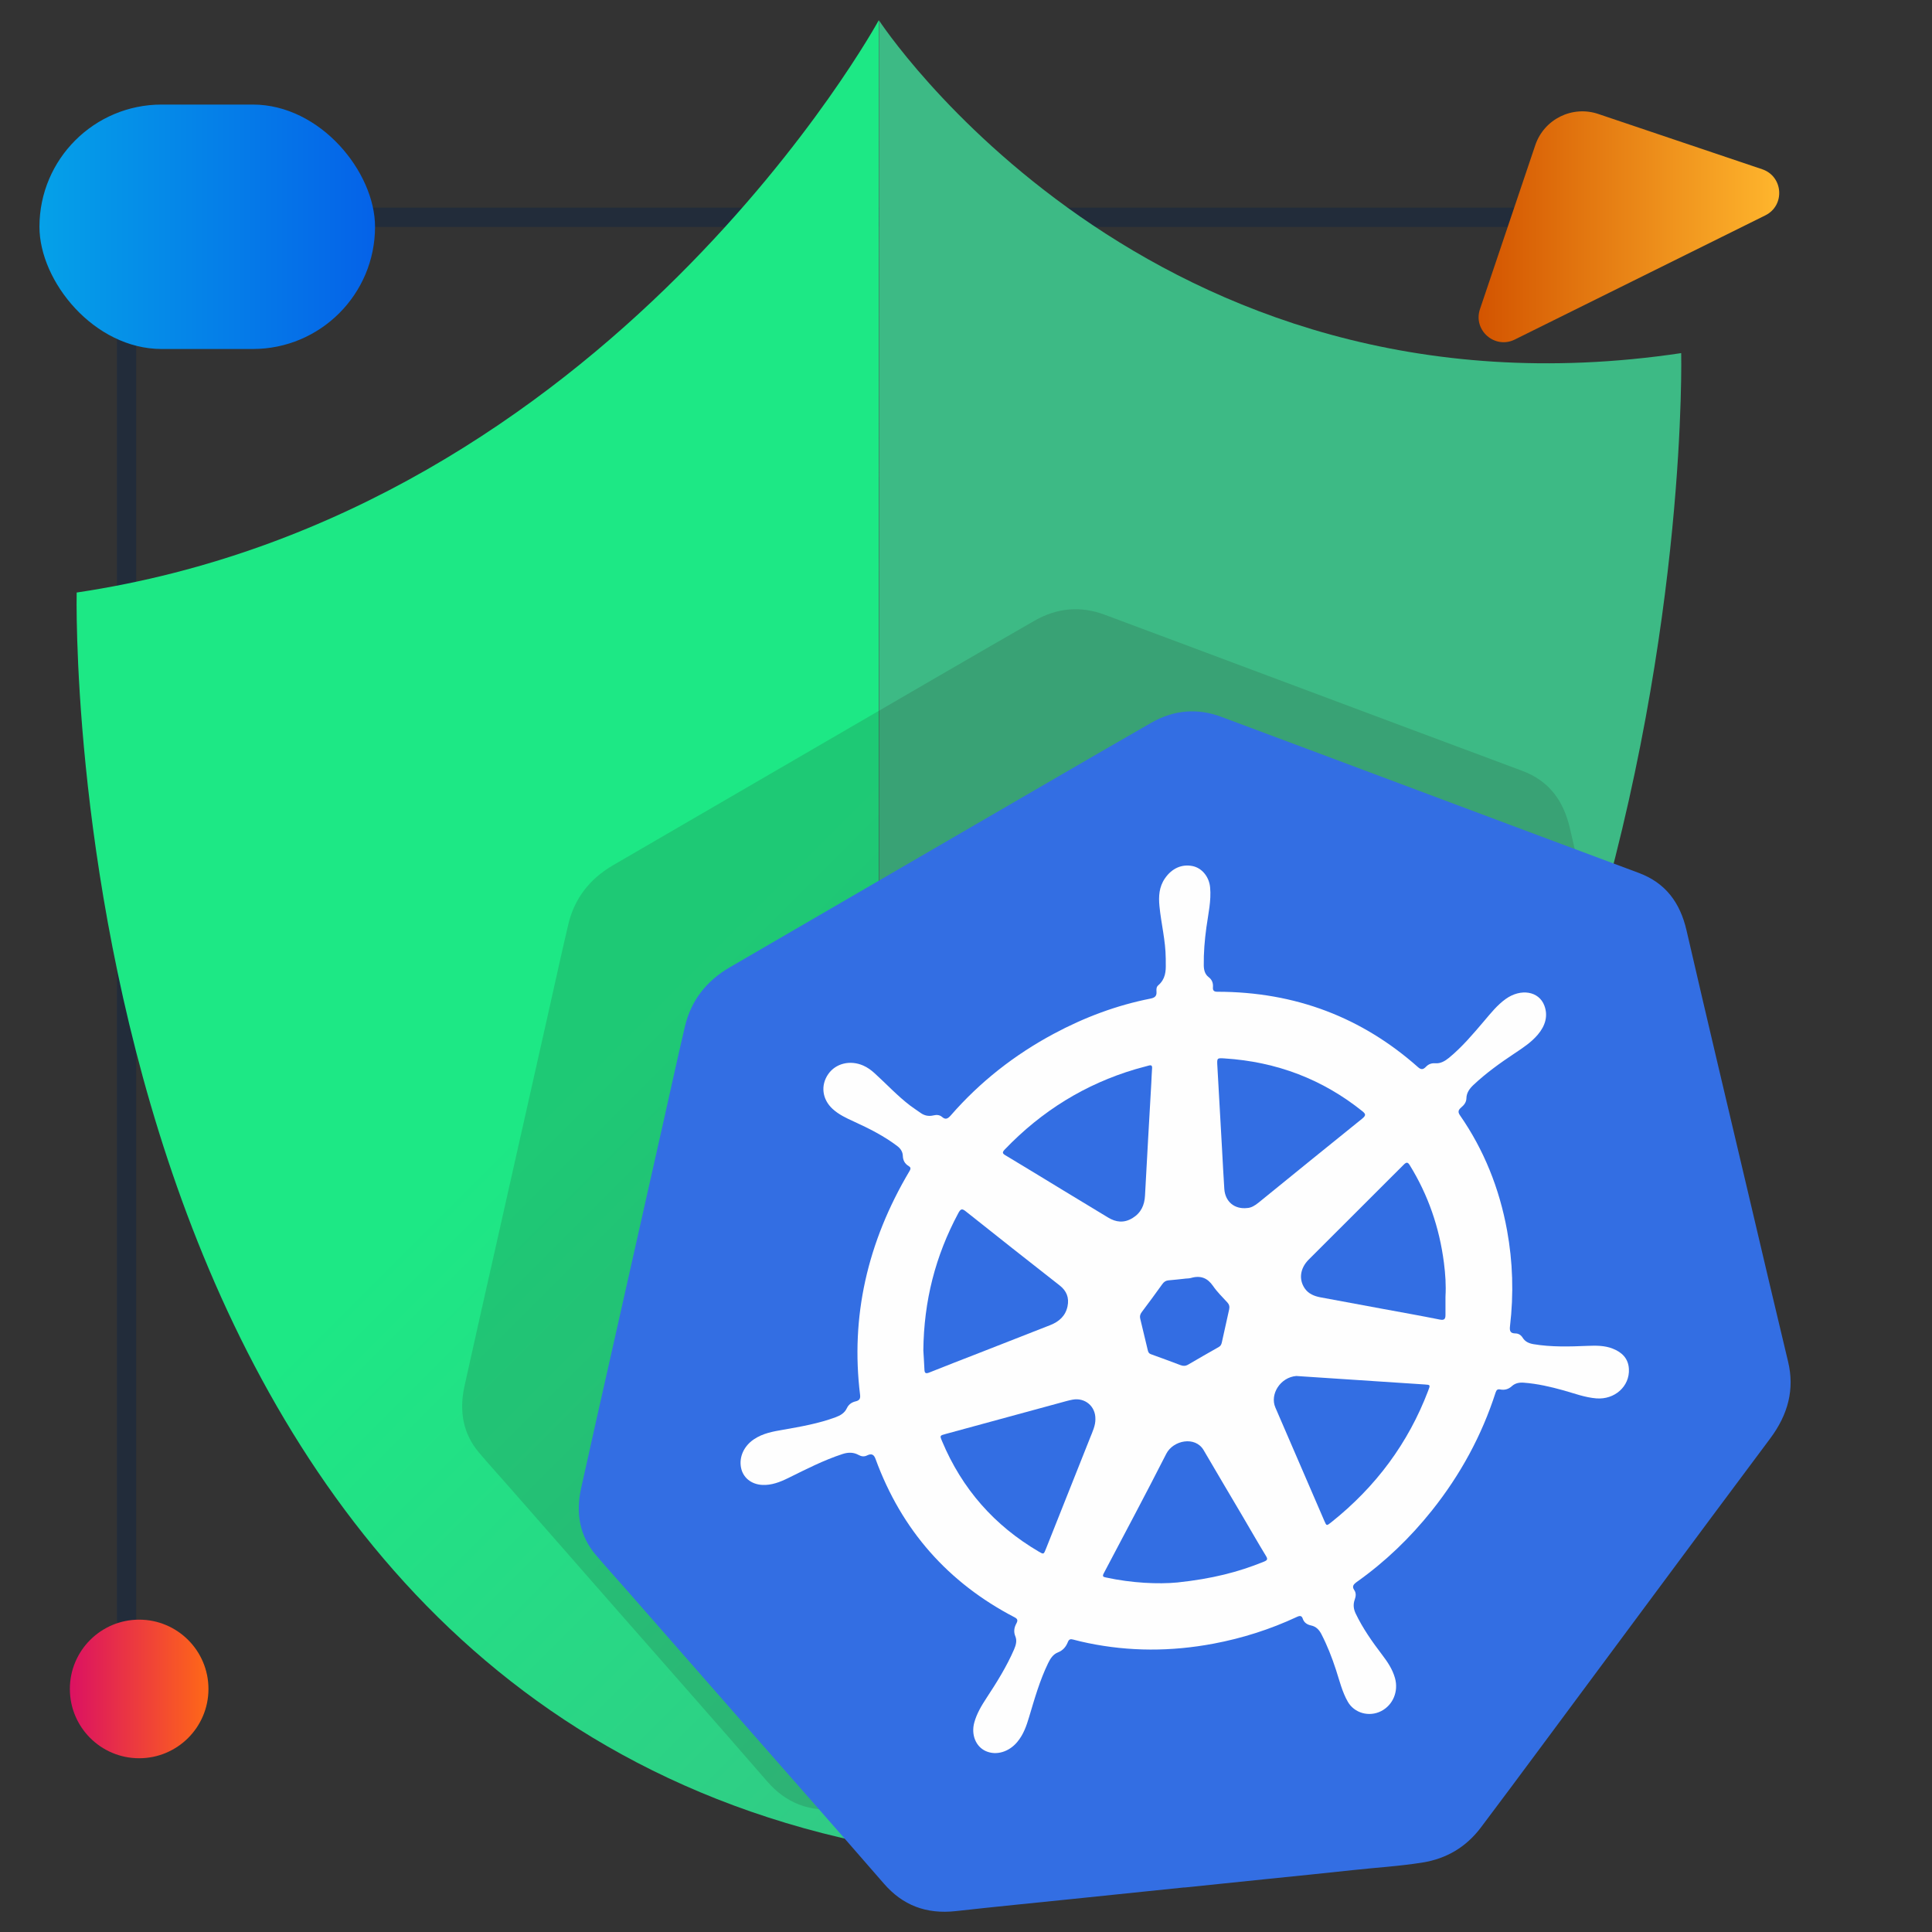 <?xml version="1.0" encoding="UTF-8"?><svg id="Layer_1" xmlns="http://www.w3.org/2000/svg" xmlns:xlink="http://www.w3.org/1999/xlink" viewBox="0 0 150 150"><rect x="0" y="0" width="150" height="150" fill="#333333" stroke="none"/><defs><style>.cls-1{fill:url(#linear-gradient-2);}.cls-2{fill:#336ee3;}.cls-3{fill:#336de3;}.cls-4{fill:url(#linear-gradient-5);}.cls-5{fill:url(#linear-gradient-3);}.cls-6{fill:url(#linear-gradient);}.cls-7{fill:none;stroke:#222c3a;stroke-linecap:round;stroke-linejoin:round;stroke-width:1.5px;}.cls-8{fill:url(#linear-gradient-4);}.cls-9{fill:#231f20;opacity:.15;}.cls-10{fill:#fefefe;}</style><linearGradient id="linear-gradient" x1="121.969" y1="134.422" x2="57.414" y2="69.867" gradientUnits="userSpaceOnUse"><stop offset="0" stop-color="#3dba85"/><stop offset="1" stop-color="#1de885"/></linearGradient><linearGradient id="linear-gradient-2" x1="25.824" y1="118.563" x2="-10.173" y2="154.56" xlink:href="#linear-gradient"/><linearGradient id="linear-gradient-3" x1="114.799" y1="17.607" x2="138.14" y2="17.607" gradientUnits="userSpaceOnUse"><stop offset="0" stop-color="#d35400"/><stop offset="1" stop-color="#ffb62d"/></linearGradient><linearGradient id="linear-gradient-4" x1="5.424" y1="131.13" x2="16.185" y2="131.13" gradientUnits="userSpaceOnUse"><stop offset="0" stop-color="#db1162"/><stop offset="1" stop-color="#ff6817"/></linearGradient><linearGradient id="linear-gradient-5" x1="3.063" y1="17.607" x2="29.119" y2="17.607" gradientUnits="userSpaceOnUse"><stop offset="0" stop-color="#05a1e8"/><stop offset="1" stop-color="#0562e8"/></linearGradient></defs><polyline class="cls-7" points="9.826 125.75 9.826 16.87 131.133 16.87"/><g><path class="cls-6" d="M68.226,1.573S47.356,39.826,5.953,46.004c0,0-1.927,84.913,62.304,97.31"/><path class="cls-1" d="M68.238,1.572s20.886,32.022,62.289,25.844c0,0,1.964,84.332-62.257,115.898"/></g><g><path class="cls-9" d="M82.891,138.611c-2.883,.298-5.766,.595-8.649,.893-3.026,.312-6.053,.606-9.079,.944-2.325,.259-4.144-.463-5.593-2.133-3.894-4.49-7.83-8.942-11.749-13.41-2.718-3.1-5.434-6.201-8.151-9.301-.825-.941-1.669-1.867-2.478-2.822-1.224-1.444-1.564-3.192-1.131-5.158,.8-3.637,1.628-7.27,2.445-10.905,1.333-5.928,2.666-11.856,3.999-17.784,.536-2.384,1.055-4.771,1.613-7.152,.473-2.02,1.668-3.553,3.489-4.612,6.351-3.695,12.704-7.385,19.058-11.073,4.547-2.639,9.091-5.286,13.649-7.903,1.806-1.037,3.642-1.142,5.433-.476,5.088,1.894,10.169,3.802,15.253,5.704,5.725,2.141,11.447,4.288,17.177,6.42,2.074,.772,3.211,2.299,3.71,4.464,1.618,7.016,3.286,14.015,4.936,21.02,.979,4.154,1.95,8.311,2.948,12.458,.514,2.136,.012,4.099-1.393,5.976-3.05,4.074-6.079,8.163-9.114,12.249-2.947,3.968-5.889,7.939-8.836,11.907-1.498,2.017-2.994,4.034-4.508,6.04-1.162,1.539-2.684,2.42-4.509,2.716-1.821,.295-3.643,.395-5.464,.596-2.169,.24-4.339,.451-6.509,.675-2.182,.225-4.365,.45-6.547,.676,0-.003,0-.005,0-.008Z"/><path class="cls-2" d="M91.946,146.54c-2.883,.298-5.766,.595-8.649,.893-3.026,.312-6.053,.606-9.079,.944-2.325,.259-4.144-.463-5.593-2.133-3.894-4.49-7.83-8.942-11.749-13.41-2.718-3.1-5.434-6.201-8.151-9.301-.825-.941-1.669-1.867-2.478-2.822-1.224-1.444-1.564-3.192-1.131-5.158,.8-3.637,1.628-7.27,2.445-10.905,1.333-5.928,2.666-11.856,3.999-17.784,.536-2.384,1.055-4.771,1.613-7.152,.473-2.02,1.668-3.553,3.489-4.612,6.351-3.695,12.704-7.385,19.058-11.073,4.547-2.639,9.091-5.286,13.649-7.903,1.806-1.037,3.642-1.142,5.433-.476,5.088,1.894,10.169,3.802,15.253,5.704,5.725,2.141,11.447,4.288,17.177,6.42,2.074,.772,3.211,2.299,3.71,4.464,1.618,7.016,3.286,14.015,4.936,21.02,.979,4.154,1.95,8.311,2.948,12.458,.514,2.136,.012,4.099-1.393,5.976-3.05,4.074-6.079,8.163-9.114,12.249-2.947,3.968-5.889,7.939-8.836,11.907-1.498,2.017-2.994,4.034-4.508,6.04-1.162,1.539-2.684,2.42-4.509,2.716-1.821,.295-3.643,.395-5.464,.596-2.169,.24-4.339,.451-6.509,.675-2.182,.225-4.365,.45-6.547,.676,0-.003,0-.005,0-.008Z"/><path class="cls-10" d="M90.507,74.415c-.008-1.39-.357-2.705-.488-4.068-.071-.741-.038-1.48,.432-2.159,.54-.779,1.304-1.108,2.122-.95,.739,.142,1.302,.829,1.38,1.656,.098,1.035-.147,2.073-.289,3.109-.135,.989-.218,1.973-.203,2.957,.006,.37,.099,.69,.376,.902,.259,.199,.362,.453,.336,.784-.02,.25,.068,.353,.34,.353,6.083,.004,11.254,2.015,15.584,5.857,.232,.206,.396,.194,.606-.025,.214-.223,.445-.3,.741-.278,.388,.029,.739-.166,1.051-.422,1.025-.842,1.874-1.853,2.73-2.858,.52-.611,1.019-1.242,1.679-1.714,1.166-.834,2.571-.612,2.996,.507,.303,.796,.086,1.57-.511,2.27-.511,.599-1.157,1.022-1.8,1.449-1.116,.742-2.204,1.522-3.19,2.449-.312,.294-.539,.616-.548,1.037-.006,.306-.179,.522-.402,.71-.237,.199-.272,.36-.095,.615,1.849,2.665,3.057,5.654,3.655,8.94,.442,2.427,.525,4.905,.226,7.431-.044,.374,.028,.555,.414,.559,.254,.003,.442,.127,.577,.344,.185,.296,.479,.431,.835,.491,1.382,.232,2.798,.19,4.218,.13,.661-.028,1.318-.024,1.92,.211,.713,.278,1.224,.754,1.268,1.586,.072,1.346-1.106,2.396-2.528,2.282-.898-.072-1.713-.389-2.556-.624-1.003-.279-2.017-.515-3.078-.595-.334-.025-.657,.027-.923,.268-.281,.255-.578,.319-.902,.259-.202-.038-.292,.02-.363,.24-1.072,3.326-2.728,6.382-4.951,9.167-1.682,2.106-3.607,3.96-5.8,5.518-.28,.199-.421,.359-.222,.651,.15,.219,.136,.465,.038,.735-.138,.381-.095,.735,.07,1.081,.555,1.16,1.285,2.195,2.054,3.204,.418,.549,.804,1.117,.999,1.809,.29,1.029-.15,2.097-1.075,2.569-.936,.477-2.079,.154-2.585-.726-.442-.769-.647-1.646-.924-2.491-.312-.955-.675-1.883-1.132-2.767-.174-.335-.411-.585-.793-.666-.315-.067-.549-.219-.653-.532-.076-.227-.212-.245-.443-.137-2.088,.975-4.243,1.656-6.455,2.075-3.323,.63-6.579,.62-9.766-.039-.395-.082-.787-.172-1.174-.277-.195-.053-.312-.02-.396,.193-.148,.374-.379,.653-.782,.812-.361,.142-.576,.468-.747,.822-.657,1.353-1.057,2.772-1.48,4.186-.206,.689-.439,1.371-.928,1.951-.651,.773-1.629,1.058-2.433,.701-.779-.346-1.153-1.275-.898-2.214,.188-.692,.554-1.306,.949-1.909,.797-1.213,1.564-2.441,2.139-3.766,.151-.347,.24-.692,.103-1.021-.142-.341-.105-.668,.08-1.004,.129-.234,.092-.355-.141-.476-5.153-2.681-8.771-6.762-10.792-12.287-.128-.351-.305-.453-.656-.282-.24,.117-.447,.083-.657-.032-.385-.211-.786-.228-1.254-.075-1.458,.477-2.832,1.181-4.215,1.864-.641,.316-1.301,.569-2.004,.535-.863-.041-1.509-.563-1.661-1.342-.161-.824,.221-1.672,.992-2.195,.709-.481,1.499-.611,2.286-.749,1.366-.24,2.732-.476,4.065-.969,.368-.136,.695-.326,.865-.686,.152-.321,.388-.476,.694-.548,.287-.068,.378-.206,.342-.501-.744-6.045,.549-11.844,3.845-17.392,.118-.198,.068-.291-.073-.376-.293-.177-.441-.427-.454-.797-.011-.316-.178-.562-.428-.752-1.033-.785-2.191-1.367-3.376-1.908-.587-.268-1.171-.54-1.647-.977-.813-.747-.947-1.835-.336-2.709,.583-.833,1.698-1.102,2.71-.66,.334,.146,.619,.354,.884,.595,.927,.841,1.778,1.766,2.779,2.526,.254,.193,.526,.362,.785,.55,.294,.214,.631,.292,1.007,.2,.264-.065,.488-.038,.677,.126,.244,.21,.422,.157,.664-.121,2.281-2.62,4.961-4.711,7.985-6.334,2.4-1.289,4.899-2.22,7.506-2.736,.35-.069,.512-.189,.485-.554-.011-.157-.018-.35,.135-.481,.557-.478,.602-1.08,.584-1.7-.004-.129-.001-.258-.001-.388Z"/><path class="cls-2" d="M89.39,84.034c-.166,2.931-.338,5.862-.492,8.792-.038,.734-.303,1.336-.966,1.743-.674,.414-1.305,.319-1.892-.036-1.149-.693-2.296-1.389-3.443-2.085-1.514-.92-3.024-1.846-4.544-2.756-.229-.137-.253-.227-.04-.449,2.879-3.004,6.258-5.077,10.136-6.228,.342-.102,.689-.181,1.031-.282,.208-.061,.284-.001,.268,.211-.027,.363-.04,.726-.058,1.089Z"/><path class="cls-2" d="M112.226,100.666c0,.478,.001,.956-0,1.434-.001,.311-.097,.419-.439,.351-1.482-.297-2.974-.561-4.463-.836-1.6-.296-3.201-.591-4.8-.89-.494-.092-.94-.278-1.225-.696-.478-.702-.359-1.568,.313-2.239,2.45-2.451,4.907-4.895,7.355-7.348,.218-.218,.324-.238,.482,.017,1.42,2.297,2.305,4.828,2.659,7.594,.11,.861,.17,1.729,.119,2.614Z"/><path class="cls-2" d="M100.647,106.832c.98,.065,2.087,.138,3.194,.211,2.252,.149,4.505,.298,6.757,.446,.461,.03,.46,.027,.284,.488-1.545,4.067-4.065,7.457-7.513,10.204-.377,.301-.376,.298-.547-.099-1.268-2.936-2.537-5.87-3.804-8.806-.439-1.018,.379-2.343,1.628-2.445Z"/><path class="cls-2" d="M71.688,104.849c.04-3.845,.928-7.321,2.71-10.653,.175-.327,.281-.39,.569-.159,2.428,1.935,4.867,3.855,7.311,5.77,.522,.409,.751,.94,.601,1.633-.159,.733-.66,1.176-1.343,1.443-1.848,.721-3.695,1.448-5.543,2.171-1.278,.5-2.558,.991-3.832,1.503-.263,.105-.374,.077-.387-.203-.027-.578-.065-1.154-.086-1.504Z"/><path class="cls-2" d="M96.826,93.791c-.987,.11-1.705-.5-1.771-1.485-.066-.999-.115-2-.171-3.001-.122-2.167-.242-4.335-.366-6.502-.038-.659-.041-.666,.537-.629,4.087,.257,7.653,1.64,10.722,4.103,.264,.212,.294,.326-.028,.584-2.685,2.16-5.358,4.336-8.033,6.509-.281,.228-.574,.408-.889,.421Z"/><path class="cls-2" d="M85.046,110.165c.01,.509-.217,.977-.404,1.448-1.139,2.876-2.286,5.75-3.43,8.625-.181,.456-.18,.453-.571,.224-3.432-2.015-5.947-4.86-7.502-8.575-.183-.438-.177-.429,.312-.562,2.955-.802,5.909-1.61,8.864-2.414,.318-.087,.637-.181,.958-.241,.967-.181,1.792,.522,1.772,1.495Z"/><path class="cls-2" d="M91.409,122.863c-1.473,.141-3.535,.049-5.545-.388-.18-.039-.306-.062-.172-.317,1.628-3.09,3.274-6.173,4.855-9.283,.539-1.061,2.253-1.4,2.905-.282,.995,1.708,2.007,3.406,3.01,5.109,.608,1.033,1.201,2.075,1.825,3.098,.156,.255,.118,.335-.171,.453-1.98,.804-4.003,1.323-6.706,1.61Z"/><path class="cls-3" d="M92.006,99.272c.155-.016,.315-.009,.465-.052,.763-.219,1.291,.017,1.707,.621,.32,.464,.728,.863,1.111,1.277,.147,.159,.191,.328,.141,.55-.192,.85-.378,1.7-.566,2.551-.032,.145-.079,.271-.231,.357-.796,.451-1.59,.906-2.38,1.369-.208,.122-.391,.121-.59,.046-.768-.289-1.538-.576-2.311-.853-.151-.054-.203-.155-.236-.298-.193-.823-.391-1.644-.591-2.465-.045-.186-.003-.341,.124-.51,.539-.715,1.07-1.436,1.591-2.164,.132-.184,.274-.278,.486-.296,.426-.035,.853-.085,1.28-.13v-.002Z"/></g><path class="cls-5" d="M114.905,24.001l4.293-12.729c.681-2.02,2.871-3.105,4.89-2.424l12.729,4.293c1.639,.553,1.792,2.812,.242,3.58l-19.452,9.641c-1.55,.768-3.256-.721-2.703-2.361Z"/><circle class="cls-8" cx="10.804" cy="131.13" r="5.38"/><rect class="cls-4" x="3.063" y="8.118" width="26.055" height="18.978" rx="9.489" ry="9.489"/></svg>
